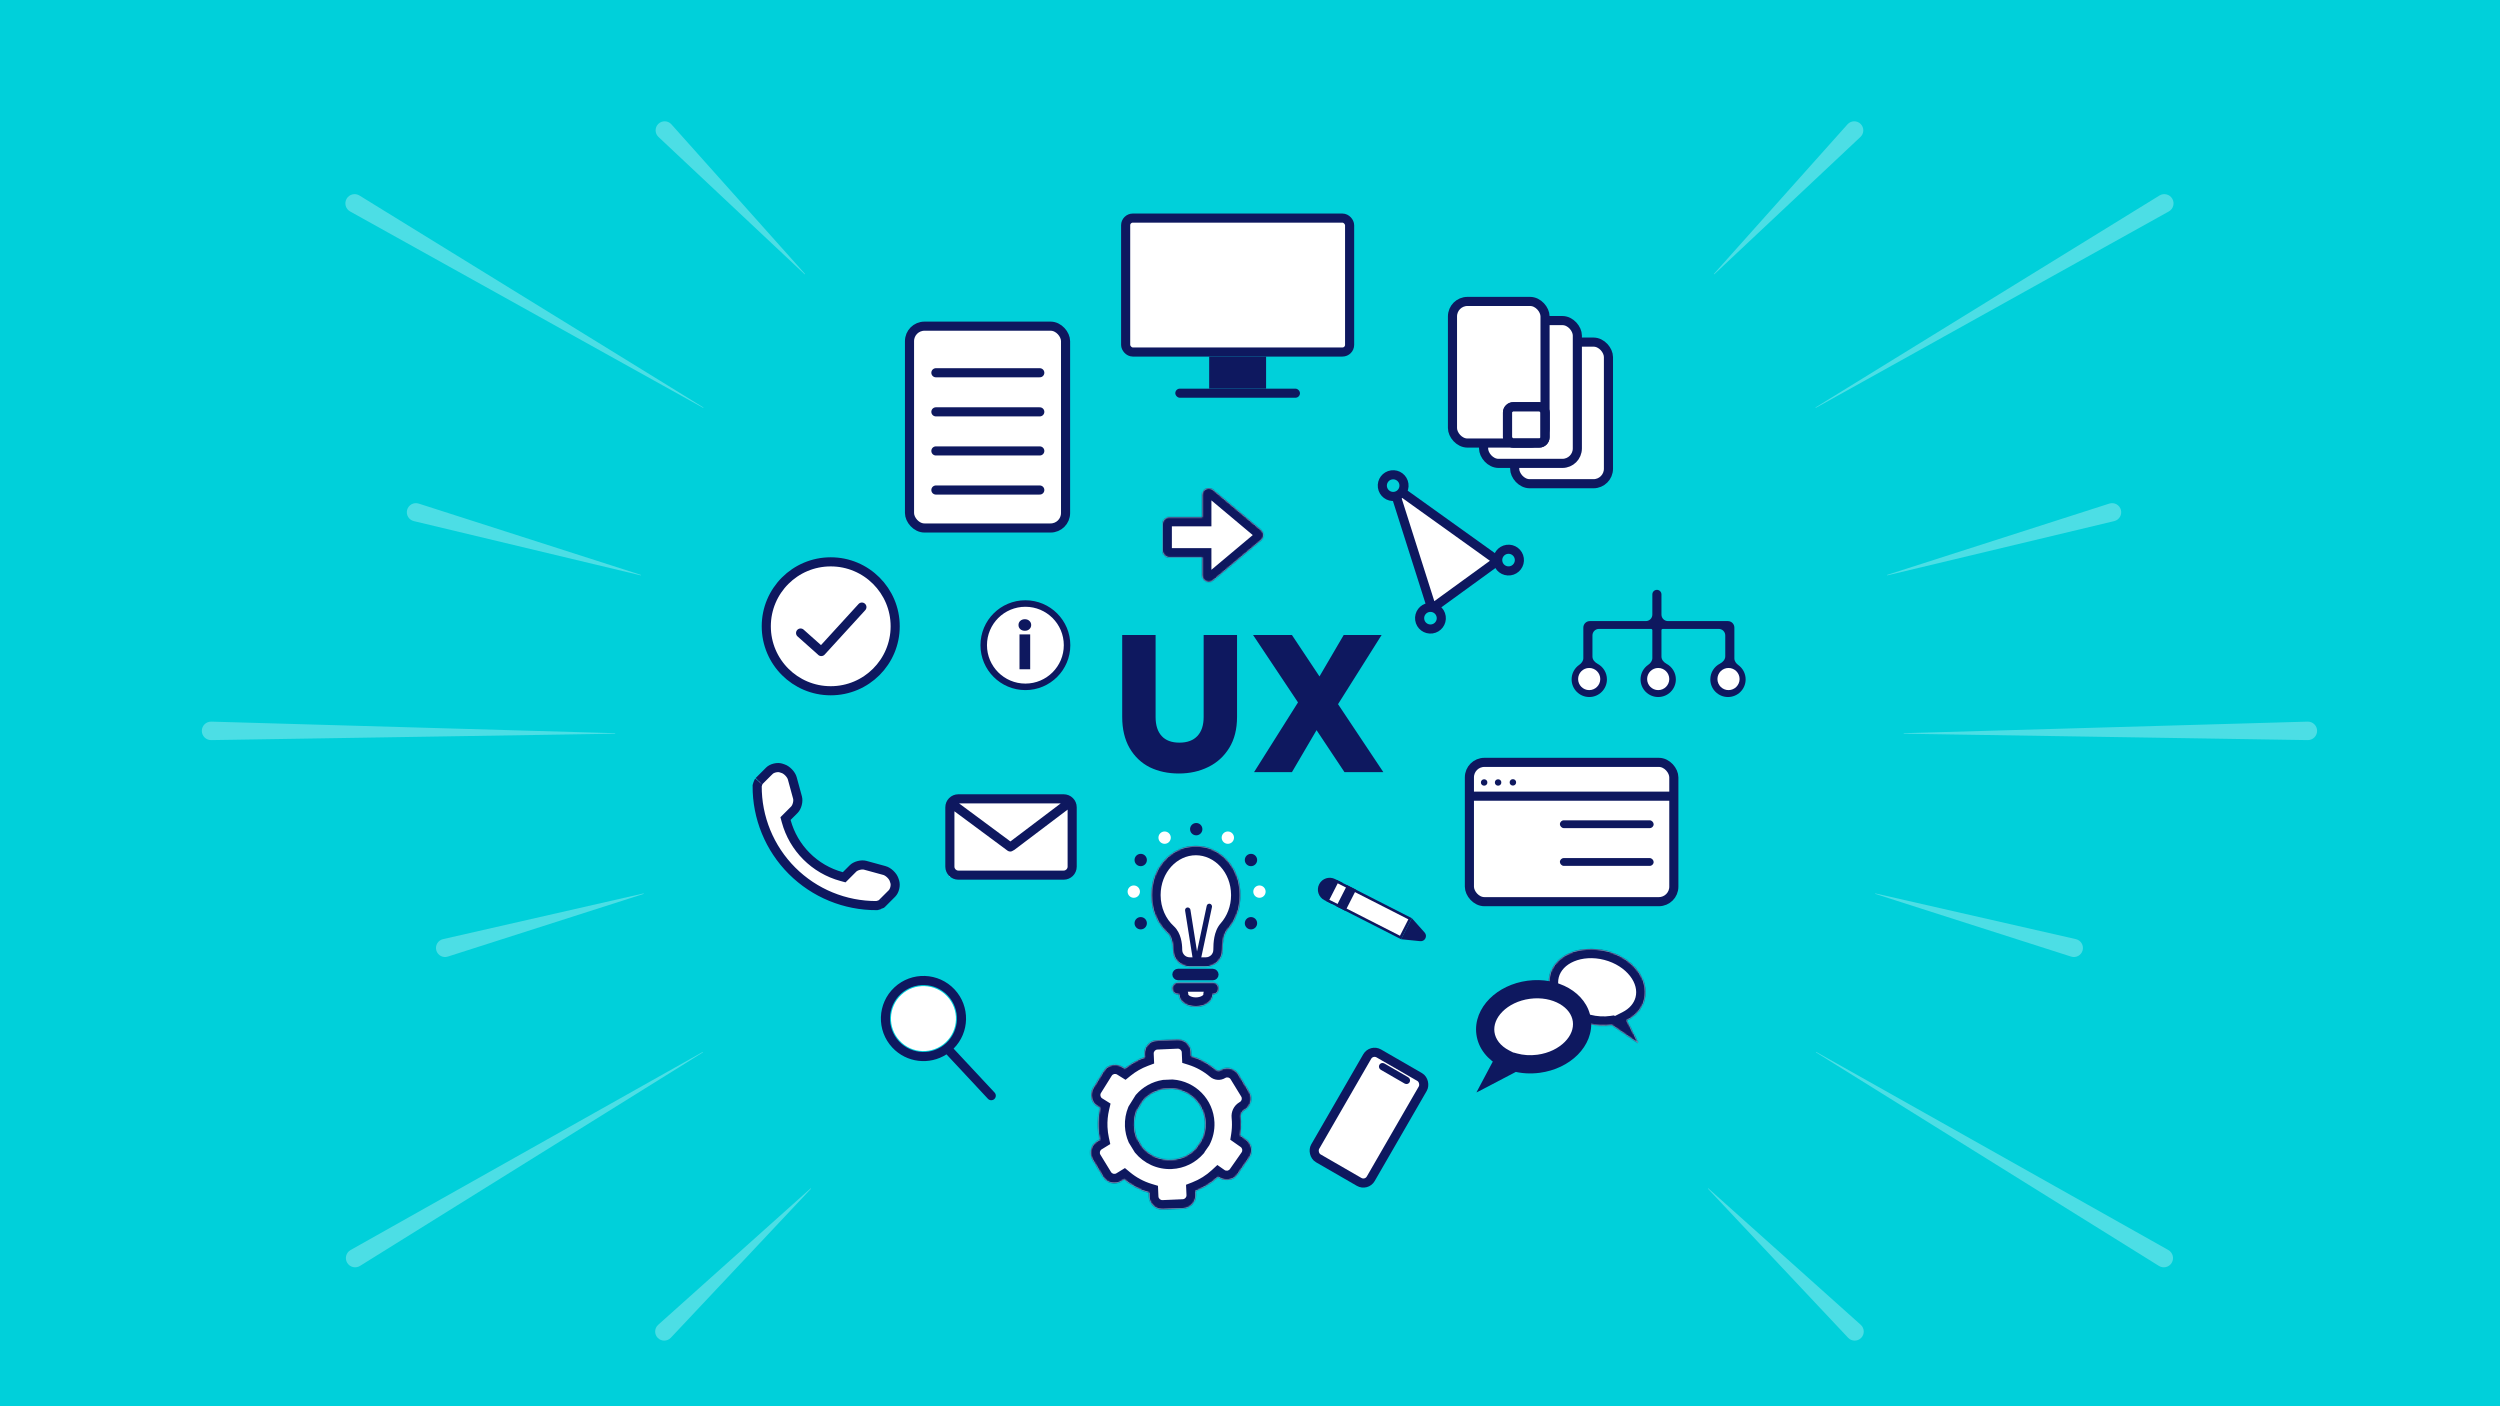 <svg width="1920" height="1080" viewBox="0 0 1920 1080" fill="none" xmlns="http://www.w3.org/2000/svg">
<rect width="1920" height="1080" fill="#00D0DA"/>
<rect x="729" y="615.111" width="94" height="58" fill="white"/>
<path d="M1449.26 441.786C1449.2 441.677 1449.25 441.539 1449.37 441.501L1619.96 386.754C1623.77 385.534 1627.82 387.742 1628.85 391.599V391.599C1629.87 395.398 1627.55 399.289 1623.73 400.204L1449.48 441.884C1449.39 441.905 1449.3 441.865 1449.26 441.786V441.786Z" fill="white" fill-opacity="0.3"/>
<path d="M1316.35 210.625C1316.25 210.558 1316.23 210.415 1316.31 210.324L1418.89 95.481C1421.55 92.505 1426.16 92.375 1428.98 95.197V95.197C1431.76 97.97 1431.69 102.487 1428.83 105.172L1316.6 210.603C1316.53 210.666 1316.43 210.675 1316.35 210.625V210.625Z" fill="white" fill-opacity="0.3"/>
<path d="M1394.38 313.191C1394.27 313.108 1394.27 312.941 1394.39 312.869L1658.46 150.156C1661.86 148.058 1666.33 149.186 1668.33 152.65V152.65C1670.31 156.083 1669.1 160.475 1665.63 162.402L1394.59 313.207C1394.52 313.245 1394.44 313.239 1394.38 313.191V313.191Z" fill="white" fill-opacity="0.3"/>
<path d="M1462.01 563.361C1461.95 563.234 1462.04 563.093 1462.18 563.09L1772.23 554.209C1776.22 554.095 1779.53 557.305 1779.53 561.305V561.305C1779.53 565.269 1776.28 568.465 1772.32 568.402L1462.18 563.481C1462.11 563.48 1462.04 563.433 1462.01 563.361V563.361Z" fill="white" fill-opacity="0.3"/>
<path d="M1394.65 808.081C1394.67 807.944 1394.82 807.871 1394.94 807.938L1665.27 960.011C1668.76 961.972 1669.93 966.425 1667.87 969.853V969.853C1665.83 973.252 1661.4 974.319 1658.04 972.223L1394.74 808.275C1394.67 808.234 1394.63 808.158 1394.65 808.081V808.081Z" fill="white" fill-opacity="0.3"/>
<path d="M1311.71 912.732C1311.77 912.629 1311.92 912.61 1312.01 912.692L1429.05 1017.46C1432.02 1020.12 1432.15 1024.73 1429.33 1027.55V1027.55C1426.55 1030.33 1422.03 1030.26 1419.35 1027.4L1311.73 912.978C1311.67 912.911 1311.66 912.81 1311.71 912.732V912.732Z" fill="white" fill-opacity="0.3"/>
<path d="M1440.09 686.326C1440.09 686.203 1440.21 686.117 1440.33 686.144L1594.29 721.26C1598.18 722.148 1600.53 726.121 1599.43 729.957V729.957C1598.35 733.728 1594.36 735.859 1590.62 734.663L1440.22 686.529C1440.14 686.501 1440.08 686.417 1440.09 686.326V686.326Z" fill="white" fill-opacity="0.3"/>
<path d="M492.271 441.786C492.332 441.677 492.277 441.539 492.158 441.501L321.563 386.754C317.761 385.534 313.712 387.742 312.678 391.599V391.599C311.66 395.398 313.977 399.289 317.802 400.204L492.051 441.884C492.138 441.905 492.228 441.865 492.271 441.786V441.786Z" fill="white" fill-opacity="0.3"/>
<path d="M618.176 210.625C618.279 210.558 618.298 210.415 618.216 210.324L515.636 95.481C512.978 92.505 508.365 92.375 505.544 95.197V95.197C502.771 97.97 502.841 102.487 505.699 105.172L617.93 210.603C617.997 210.666 618.099 210.675 618.176 210.625V210.625Z" fill="white" fill-opacity="0.3"/>
<path d="M540.152 313.191C540.261 313.108 540.253 312.941 540.136 312.869L276.07 150.156C272.664 148.058 268.199 149.186 266.199 152.65V152.65C264.217 156.083 265.431 160.475 268.895 162.402L539.938 313.207C540.006 313.245 540.09 313.239 540.152 313.191V313.191Z" fill="white" fill-opacity="0.3"/>
<path d="M472.521 563.361C472.574 563.234 472.483 563.093 472.346 563.09L162.301 554.209C158.303 554.095 155 557.305 155 561.305V561.305C155 565.269 158.247 568.465 162.211 568.402L472.343 563.481C472.421 563.48 472.491 563.433 472.521 563.361V563.361Z" fill="white" fill-opacity="0.3"/>
<path d="M539.881 808.081C539.861 807.944 539.711 807.871 539.591 807.938L269.258 960.011C265.771 961.972 264.593 966.425 266.653 969.853V969.853C268.695 973.252 273.125 974.319 276.49 972.223L539.791 808.275C539.857 808.234 539.892 808.158 539.881 808.081V808.081Z" fill="white" fill-opacity="0.3"/>
<path d="M622.822 912.732C622.755 912.629 622.612 912.61 622.52 912.692L505.481 1017.46C502.507 1020.12 502.38 1024.73 505.202 1027.55V1027.55C507.976 1030.33 512.494 1030.26 515.182 1027.4L622.799 912.978C622.862 912.911 622.871 912.81 622.822 912.732V912.732Z" fill="white" fill-opacity="0.3"/>
<path d="M494.441 686.326C494.433 686.203 494.317 686.117 494.197 686.144L340.239 721.26C336.348 722.148 334.001 726.121 335.101 729.957V729.957C336.182 733.728 340.168 735.859 343.905 734.663L494.302 686.529C494.39 686.501 494.447 686.417 494.441 686.326V686.326Z" fill="white" fill-opacity="0.3"/>
<rect x="1163.28" y="262.737" width="72.013" height="108.762" rx="11.5" fill="white" stroke="#0E185F" stroke-width="7"/>
<rect x="1139.39" y="246.2" width="72.013" height="109.681" rx="11.5" fill="white" stroke="#0E185F" stroke-width="7"/>
<rect x="1115.5" y="231.5" width="71.094" height="108.762" rx="11.5" fill="white" stroke="#0E185F" stroke-width="7"/>
<rect x="1157.76" y="312.35" width="28.831" height="27.913" rx="4.5" fill="white"/>
<rect x="1157.76" y="312.35" width="28.831" height="27.913" rx="4.5" stroke="#0E185F" stroke-width="7"/>
<rect x="1157.76" y="312.35" width="28.831" height="27.913" rx="4.5" stroke="#0E185F" stroke-width="7"/>
<rect x="864.5" y="167.5" width="172" height="102.854" rx="5.5" fill="white" stroke="#0E185F" stroke-width="7"/>
<rect x="928.645" y="273.854" width="43.709" height="24.622" fill="#0E185F"/>
<rect x="902.627" y="298.477" width="95.744" height="7" rx="3.5" fill="#0E185F"/>
<path d="M687.17 677.175L687.171 677.177C687.578 678.402 687.629 680.123 687.203 681.926C686.778 683.73 685.965 685.243 685.056 686.151L685.056 686.151L677.035 694.174C677.037 694.172 677.037 694.172 677.037 694.171C677.035 694.169 676.891 694.285 676.497 694.473C676.084 694.67 675.576 694.863 675.04 695.037C674.512 695.208 674.013 695.343 673.642 695.434C673.537 695.46 673.446 695.482 673.37 695.499C648.978 695.619 625.519 686.002 608.255 668.735C590.964 651.441 581.337 627.916 581.502 603.474C581.517 603.415 581.534 603.348 581.554 603.276C581.648 602.923 581.785 602.445 581.958 601.937C582.133 601.421 582.327 600.929 582.525 600.527C582.689 600.195 582.799 600.041 582.828 600C582.837 599.987 582.839 599.986 582.831 599.994L582.836 599.989L590.872 591.944C590.872 591.944 590.872 591.943 590.873 591.943C590.873 591.943 590.873 591.943 590.873 591.943C591.781 591.035 593.293 590.222 595.096 589.797C596.896 589.372 598.614 589.422 599.838 589.828C599.84 589.828 599.841 589.829 599.843 589.829L601.527 590.396L601.536 590.399C602.825 590.829 604.379 591.86 605.764 593.324C607.15 594.787 608.093 596.393 608.45 597.703C608.45 597.703 608.45 597.703 608.45 597.703L612.498 612.557C612.498 612.557 612.498 612.557 612.498 612.558C612.498 612.558 612.498 612.558 612.498 612.559C612.847 613.844 612.828 615.646 612.341 617.517C611.854 619.392 610.998 620.951 610.077 621.873L604.704 627.247L603.272 628.679L603.8 630.634C609.394 651.363 625.645 667.617 646.373 673.219L648.329 673.748L649.762 672.315L655.134 666.941C655.134 666.941 655.134 666.941 655.135 666.941C656.055 666.02 657.615 665.164 659.492 664.677C661.366 664.19 663.17 664.171 664.455 664.52L679.297 668.576L679.303 668.577C680.607 668.931 682.21 669.87 683.674 671.255C685.135 672.636 686.172 674.19 686.61 675.487C686.61 675.489 686.611 675.492 686.612 675.494L687.17 677.175Z" fill="white" stroke="#0E185F" stroke-width="7"/>
<rect x="1053.28" y="805.781" width="49.281" height="92.993" rx="6.5" transform="rotate(30 1053.28 805.781)" fill="white" stroke="#0E185F" stroke-width="7"/>
<rect x="1061.27" y="817.25" width="24.029" height="2.782" rx="1.391" transform="rotate(30 1061.27 817.25)" fill="#0E185F" stroke="#0E185F" stroke-width="2.782"/>
<path fill-rule="evenodd" clip-rule="evenodd" d="M814.651 617H736.559L775.983 646.228L814.651 617ZM733 623.076V665.6C733 667.257 734.343 668.6 736 668.6H816.924C818.58 668.6 819.924 667.257 819.924 665.6V621.789L779.015 652.712C778.723 652.932 778.409 653.099 778.083 653.216C776.871 654.205 775.1 654.288 773.787 653.314L733 623.076ZM726 620C726 614.477 730.477 610 736 610H816.924C822.446 610 826.924 614.477 826.924 620V665.6C826.924 671.123 822.446 675.6 816.924 675.6H736C730.477 675.6 726 671.123 726 665.6V620Z" fill="#0E185F"/>
<circle cx="638" cy="481" r="49.5" fill="white" stroke="#0E185F" stroke-width="7"/>
<path fill-rule="evenodd" clip-rule="evenodd" d="M628.071 502.631C628.168 502.746 628.274 502.856 628.388 502.96C629.815 504.264 632.029 504.164 633.333 502.738L664.523 468.607C665.827 467.18 665.728 464.966 664.301 463.662C662.874 462.358 660.66 462.458 659.356 463.885L630.521 495.438L617.182 483.555C615.738 482.27 613.526 482.397 612.24 483.841C610.954 485.284 611.082 487.496 612.525 488.782L628.071 502.631Z" fill="#0E185F"/>
<circle cx="709.221" cy="782.278" r="24.946" transform="rotate(-43 709.221 782.278)" fill="white"/>
<path fill-rule="evenodd" clip-rule="evenodd" d="M728.023 764.693C737.705 775.075 737.137 791.341 726.754 801.023C716.371 810.705 700.106 810.137 690.424 799.754C680.742 789.372 681.31 773.106 691.693 763.424C702.075 753.742 718.341 754.31 728.023 764.693ZM732.364 805.335C744.763 792.936 745.195 772.844 733.142 759.919C720.824 746.709 700.129 745.986 686.919 758.305C673.709 770.623 672.986 791.318 685.305 804.528C696.264 816.281 713.854 818.149 726.904 809.744L758.725 843.867C760.043 845.281 762.258 845.358 763.672 844.04C765.086 842.722 765.163 840.507 763.845 839.093L732.364 805.335Z" fill="#0E185F"/>
<mask id="path-31-inside-1_1144_571" fill="white">
<path fill-rule="evenodd" clip-rule="evenodd" d="M1262.87 767.666C1261.06 774.65 1256.04 780.161 1249.23 783.605L1258.27 801.216L1237.85 787.147C1232.07 788.008 1225.76 787.712 1219.39 786.056C1199.37 780.851 1186.37 764.178 1190.37 748.816C1194.36 733.453 1213.83 725.22 1233.85 730.425C1253.87 735.63 1266.87 752.303 1262.87 767.666Z"/>
</mask>
<path fill-rule="evenodd" clip-rule="evenodd" d="M1262.87 767.666C1261.06 774.65 1256.04 780.161 1249.23 783.605L1258.27 801.216L1237.85 787.147C1232.07 788.008 1225.76 787.712 1219.39 786.056C1199.37 780.851 1186.37 764.178 1190.37 748.816C1194.36 733.453 1213.83 725.22 1233.85 730.425C1253.87 735.63 1266.87 752.303 1262.87 767.666Z" fill="white"/>
<path d="M1249.23 783.605L1246.07 777.358L1239.79 780.536L1243 786.8L1249.23 783.605ZM1258.27 801.216L1254.3 806.98L1264.5 798.021L1258.27 801.216ZM1237.85 787.147L1241.82 781.383L1239.55 779.816L1236.82 780.223L1237.85 787.147ZM1252.39 789.852C1260.64 785.68 1267.24 778.711 1269.65 769.427L1256.1 765.904C1254.88 770.589 1251.45 774.641 1246.07 777.358L1252.39 789.852ZM1264.5 798.021L1255.46 780.41L1243 786.8L1252.04 804.411L1264.5 798.021ZM1233.88 792.91L1254.3 806.98L1262.24 795.452L1241.82 781.383L1233.88 792.91ZM1217.63 792.831C1224.88 794.718 1232.15 795.074 1238.88 794.07L1236.82 780.223C1232 780.942 1226.63 780.707 1221.15 779.281L1217.63 792.831ZM1183.59 747.054C1180.93 757.28 1184.07 767.484 1190.35 775.548C1196.63 783.604 1206.26 789.875 1217.63 792.831L1221.15 779.281C1212.5 777.032 1205.62 772.363 1201.39 766.942C1197.17 761.527 1195.81 755.713 1197.14 750.577L1183.59 747.054ZM1235.61 723.65C1224.24 720.694 1212.78 721.482 1203.37 725.46C1193.96 729.443 1186.25 736.829 1183.59 747.054L1197.14 750.577C1198.48 745.44 1202.5 741.029 1208.82 738.355C1215.16 735.677 1223.44 734.951 1232.09 737.2L1235.61 723.65ZM1269.65 769.427C1272.31 759.201 1269.17 748.998 1262.89 740.934C1256.61 732.877 1246.98 726.607 1235.61 723.65L1232.09 737.2C1240.74 739.449 1247.62 744.118 1251.85 749.539C1256.07 754.954 1257.43 760.768 1256.1 765.904L1269.65 769.427Z" fill="#0E185F" mask="url(#path-31-inside-1_1144_571)"/>
<mask id="path-33-outside-2_1144_571" maskUnits="userSpaceOnUse" x="1123.19" y="747.275" width="104.777" height="91.9" fill="black">
<rect fill="white" x="1123.19" y="747.275" width="104.777" height="91.9"/>
<path fill-rule="evenodd" clip-rule="evenodd" d="M1155.67 812.874C1147.57 808.671 1141.92 801.818 1140.8 793.51C1138.7 777.817 1153.58 762.876 1174.03 760.137C1194.49 757.399 1212.77 767.9 1214.87 783.592C1216.97 799.285 1202.1 814.226 1181.64 816.965C1175.14 817.836 1168.85 817.367 1163.23 815.817L1150.6 822.427L1155.67 812.874Z"/>
</mask>
<path fill-rule="evenodd" clip-rule="evenodd" d="M1155.67 812.874C1147.57 808.671 1141.92 801.818 1140.8 793.51C1138.7 777.817 1153.58 762.876 1174.03 760.137C1194.49 757.399 1212.77 767.9 1214.87 783.592C1216.97 799.285 1202.1 814.226 1181.64 816.965C1175.14 817.836 1168.85 817.367 1163.23 815.817L1150.6 822.427L1155.67 812.874Z" fill="white"/>
<path d="M1155.67 812.874L1161.85 816.156L1165.17 809.914L1158.89 806.66L1155.67 812.874ZM1163.23 815.817L1165.09 809.069L1162.43 808.335L1159.98 809.615L1163.23 815.817ZM1150.6 822.427L1144.42 819.146L1133.82 839.109L1153.85 828.629L1150.6 822.427ZM1133.87 794.439C1135.35 805.516 1142.82 814.094 1152.45 819.088L1158.89 806.66C1152.31 803.247 1148.48 798.119 1147.74 792.581L1133.87 794.439ZM1173.1 753.199C1161.48 754.755 1151.19 759.803 1144 767.026C1136.8 774.256 1132.47 783.986 1133.87 794.439L1147.74 792.581C1147.04 787.34 1149.09 781.754 1153.92 776.905C1158.76 772.049 1166.13 768.258 1174.96 767.075L1173.1 753.199ZM1221.81 782.663C1220.41 772.211 1213.67 763.964 1204.82 758.883C1195.98 753.806 1184.72 751.643 1173.1 753.199L1174.96 767.075C1183.8 765.892 1191.91 767.611 1197.85 771.023C1203.78 774.431 1207.23 779.281 1207.93 784.521L1221.81 782.663ZM1182.57 823.903C1194.19 822.347 1204.48 817.298 1211.68 810.075C1218.87 802.846 1223.21 793.116 1221.81 782.663L1207.93 784.521C1208.64 789.762 1206.58 795.348 1201.75 800.197C1196.92 805.053 1189.55 808.844 1180.71 810.027L1182.57 823.903ZM1161.37 822.565C1167.92 824.372 1175.16 824.896 1182.57 823.903L1180.71 810.027C1175.11 810.777 1169.78 810.362 1165.09 809.069L1161.37 822.565ZM1153.85 828.629L1166.48 822.019L1159.98 809.615L1147.35 816.225L1153.85 828.629ZM1149.49 809.593L1144.42 819.146L1156.78 825.709L1161.85 816.156L1149.49 809.593Z" fill="#0E185F" mask="url(#path-33-outside-2_1144_571)"/>
<rect x="698.5" y="250.5" width="119.852" height="155" rx="11.5" fill="white" stroke="#0E185F" stroke-width="7"/>
<line x1="718.762" y1="286.278" x2="798.556" y2="286.278" stroke="#0E185F" stroke-width="7" stroke-linecap="round"/>
<line x1="718.762" y1="316.298" x2="798.556" y2="316.298" stroke="#0E185F" stroke-width="7" stroke-linecap="round"/>
<line x1="718.762" y1="376.337" x2="798.556" y2="376.337" stroke="#0E185F" stroke-width="7" stroke-linecap="round"/>
<line x1="718.762" y1="346.317" x2="798.556" y2="346.317" stroke="#0E185F" stroke-width="7" stroke-linecap="round"/>
<mask id="path-40-inside-3_1144_571" fill="white">
<path fill-rule="evenodd" clip-rule="evenodd" d="M879.054 809.484C878.813 803.966 883.09 799.298 888.608 799.057L904.168 798.378C909.686 798.137 914.354 802.414 914.595 807.932L914.731 811.062C921.797 813.28 928.266 816.898 933.8 821.602C934.797 822.45 936.227 822.596 937.343 821.912C942.051 819.024 948.205 820.502 951.089 825.212L959.234 838.513C962.118 843.223 960.64 849.381 955.932 852.269L955.269 852.675C953.536 853.738 952.641 855.742 952.848 857.764C952.959 858.843 953.039 859.932 953.087 861.03C953.251 864.799 953.032 868.495 952.463 872.082L956.814 875.131C961.337 878.3 962.437 884.538 959.271 889.063L950.332 901.839C947.166 906.365 940.933 907.464 936.41 904.294L935.551 903.692C930.525 908.35 924.618 912.084 918.089 914.608L918.218 917.569C918.459 923.087 914.181 927.755 908.664 927.996L893.103 928.675C887.586 928.916 882.918 924.639 882.677 919.121L882.539 915.973C875.441 913.838 868.928 910.295 863.34 905.657L861.034 907.071C856.326 909.958 850.171 908.481 847.287 903.771L839.143 890.47C836.259 885.76 837.737 879.601 842.445 876.714L844.79 875.276C844.117 872.214 843.698 869.052 843.556 865.812C843.331 860.656 843.825 855.635 844.948 850.847L842.783 849.493C838.101 846.565 836.676 840.393 839.601 835.708L847.859 822.481C850.784 817.796 856.951 816.372 861.634 819.301L863.9 820.718C868.437 817.049 873.579 814.085 879.164 812.003L879.054 809.484ZM900.282 836.06L893.987 836.335C887.565 837.356 881.924 840.592 877.827 845.21L872.961 853.002C871.495 856.571 870.761 860.509 870.94 864.618C871.09 868.045 871.862 871.297 873.142 874.27L877.211 880.916C882.499 887.298 890.605 891.216 899.52 890.826C907.325 890.486 914.225 886.91 918.984 881.449C919.181 881.071 919.406 880.701 919.657 880.343L922.664 876.044C924.803 871.922 925.923 867.2 925.706 862.227C925.092 848.157 913.991 837.027 900.282 836.06Z"/>
</mask>
<path fill-rule="evenodd" clip-rule="evenodd" d="M879.054 809.484C878.813 803.966 883.09 799.298 888.608 799.057L904.168 798.378C909.686 798.137 914.354 802.414 914.595 807.932L914.731 811.062C921.797 813.28 928.266 816.898 933.8 821.602C934.797 822.45 936.227 822.596 937.343 821.912C942.051 819.024 948.205 820.502 951.089 825.212L959.234 838.513C962.118 843.223 960.64 849.381 955.932 852.269L955.269 852.675C953.536 853.738 952.641 855.742 952.848 857.764C952.959 858.843 953.039 859.932 953.087 861.03C953.251 864.799 953.032 868.495 952.463 872.082L956.814 875.131C961.337 878.3 962.437 884.538 959.271 889.063L950.332 901.839C947.166 906.365 940.933 907.464 936.41 904.294L935.551 903.692C930.525 908.35 924.618 912.084 918.089 914.608L918.218 917.569C918.459 923.087 914.181 927.755 908.664 927.996L893.103 928.675C887.586 928.916 882.918 924.639 882.677 919.121L882.539 915.973C875.441 913.838 868.928 910.295 863.34 905.657L861.034 907.071C856.326 909.958 850.171 908.481 847.287 903.771L839.143 890.47C836.259 885.76 837.737 879.601 842.445 876.714L844.79 875.276C844.117 872.214 843.698 869.052 843.556 865.812C843.331 860.656 843.825 855.635 844.948 850.847L842.783 849.493C838.101 846.565 836.676 840.393 839.601 835.708L847.859 822.481C850.784 817.796 856.951 816.372 861.634 819.301L863.9 820.718C868.437 817.049 873.579 814.085 879.164 812.003L879.054 809.484ZM900.282 836.06L893.987 836.335C887.565 837.356 881.924 840.592 877.827 845.21L872.961 853.002C871.495 856.571 870.761 860.509 870.94 864.618C871.09 868.045 871.862 871.297 873.142 874.27L877.211 880.916C882.499 887.298 890.605 891.216 899.52 890.826C907.325 890.486 914.225 886.91 918.984 881.449C919.181 881.071 919.406 880.701 919.657 880.343L922.664 876.044C924.803 871.922 925.923 867.2 925.706 862.227C925.092 848.157 913.991 837.027 900.282 836.06Z" fill="white"/>
<path d="M879.054 809.484L886.047 809.179L879.054 809.484ZM914.595 807.932L907.601 808.237L914.595 807.932ZM914.731 811.062L907.738 811.367L907.952 816.27L912.634 817.74L914.731 811.062ZM933.8 821.602L929.266 826.935L929.266 826.935L933.8 821.602ZM937.343 821.912L933.683 815.944L933.683 815.944L937.343 821.912ZM951.089 825.212L945.12 828.868L951.089 825.212ZM959.234 838.513L965.204 834.857L965.204 834.857L959.234 838.513ZM955.932 852.269L952.272 846.301L952.272 846.301L955.932 852.269ZM955.269 852.675L958.929 858.642L958.929 858.642L955.269 852.675ZM952.848 857.764L959.812 857.049L959.812 857.049L952.848 857.764ZM952.463 872.082L945.55 870.985L944.865 875.304L948.446 877.814L952.463 872.082ZM956.814 875.131L960.832 869.398L960.832 869.398L956.814 875.131ZM959.271 889.063L965.007 893.076L965.007 893.076L959.271 889.063ZM950.332 901.839L944.597 897.827L944.597 897.827L950.332 901.839ZM936.41 904.294L932.393 910.027L936.41 904.294ZM935.551 903.692L939.568 897.96L934.939 894.715L930.793 898.558L935.551 903.692ZM918.089 914.608L915.564 908.079L910.876 909.891L911.095 914.913L918.089 914.608ZM882.539 915.973L889.533 915.668L889.316 910.702L884.556 909.27L882.539 915.973ZM863.34 905.657L867.811 900.271L863.954 897.069L859.68 899.69L863.34 905.657ZM861.034 907.071L864.694 913.038L864.694 913.038L861.034 907.071ZM847.287 903.771L841.318 907.426L841.318 907.426L847.287 903.771ZM839.143 890.47L845.112 886.814L845.112 886.814L839.143 890.47ZM842.445 876.714L838.786 870.747L838.786 870.747L842.445 876.714ZM844.79 875.276L848.45 881.243L852.697 878.638L851.627 873.772L844.79 875.276ZM844.948 850.847L851.763 852.446L852.907 847.568L848.659 844.912L844.948 850.847ZM842.783 849.493L839.072 855.428L839.072 855.428L842.783 849.493ZM839.601 835.708L833.663 832.001L833.663 832.001L839.601 835.708ZM847.859 822.481L853.797 826.188L853.797 826.188L847.859 822.481ZM861.634 819.301L857.922 825.236L857.922 825.236L861.634 819.301ZM863.9 820.718L860.188 826.653L864.42 829.299L868.301 826.161L863.9 820.718ZM879.164 812.003L881.609 818.562L886.379 816.783L886.157 811.697L879.164 812.003ZM893.987 836.335L893.682 829.341L893.283 829.359L892.888 829.422L893.987 836.335ZM900.282 836.06L900.774 829.077L900.376 829.049L899.977 829.067L900.282 836.06ZM877.827 845.21L872.591 840.564L872.2 841.004L871.889 841.502L877.827 845.21ZM872.961 853.002L867.023 849.295L866.711 849.796L866.486 850.342L872.961 853.002ZM873.142 874.27L866.712 877.038L866.91 877.498L867.172 877.926L873.142 874.27ZM877.211 880.916L871.241 884.571L871.502 884.997L871.821 885.382L877.211 880.916ZM918.984 881.449L924.261 886.047L924.803 885.426L925.185 884.695L918.984 881.449ZM919.657 880.343L913.921 876.33L913.921 876.33L919.657 880.343ZM922.664 876.044L928.4 880.057L928.665 879.678L928.878 879.268L922.664 876.044ZM888.303 792.064C878.923 792.473 871.651 800.409 872.06 809.789L886.047 809.179C885.975 807.523 887.258 806.123 888.913 806.051L888.303 792.064ZM903.863 791.384L888.303 792.064L888.913 806.051L904.473 805.371L903.863 791.384ZM921.588 807.627C921.179 798.247 913.243 790.975 903.863 791.384L904.473 805.371C906.129 805.299 907.529 806.582 907.601 808.237L921.588 807.627ZM921.725 810.756L921.588 807.627L907.601 808.237L907.738 811.367L921.725 810.756ZM938.333 816.269C932.099 810.968 924.804 806.888 916.829 804.383L912.634 817.74C918.789 819.673 924.433 822.827 929.266 826.935L938.333 816.269ZM933.683 815.944C935.287 814.961 937.151 815.263 938.333 816.269L929.266 826.935C932.443 829.636 937.166 830.231 941.002 827.879L933.683 815.944ZM957.059 821.556C952.155 813.548 941.688 811.035 933.683 815.944L941.002 827.879C942.413 827.014 944.255 827.456 945.12 828.868L957.059 821.556ZM965.204 834.857L957.059 821.556L945.12 828.868L953.264 842.168L965.204 834.857ZM959.591 858.236C967.593 853.329 970.106 842.863 965.204 834.857L953.264 842.168C954.131 843.583 953.686 845.434 952.272 846.301L959.591 858.236ZM958.929 858.642L959.591 858.236L952.272 846.301L951.61 846.708L958.929 858.642ZM959.812 857.049C959.854 857.461 959.692 858.174 958.929 858.642L951.61 846.708C947.381 849.301 945.427 854.023 945.885 858.48L959.812 857.049ZM960.08 860.724C960.026 859.49 959.936 858.264 959.812 857.049L945.885 858.48C945.982 859.422 946.052 860.374 946.093 861.335L960.08 860.724ZM959.377 873.178C960.019 869.131 960.265 864.965 960.08 860.724L946.093 861.335C946.237 864.633 946.045 867.86 945.55 870.985L959.377 873.178ZM960.832 869.398L956.48 866.349L948.446 877.814L952.797 880.863L960.832 869.398ZM965.007 893.076C970.388 885.385 968.519 874.785 960.832 869.398L952.797 880.863C954.156 881.815 954.486 883.691 953.535 885.05L965.007 893.076ZM956.068 905.852L965.007 893.076L953.535 885.05L944.597 897.827L956.068 905.852ZM932.393 910.027C940.084 915.416 950.684 913.547 956.068 905.852L944.597 897.827C943.648 899.182 941.783 899.511 940.428 898.562L932.393 910.027ZM931.534 909.425L932.393 910.027L940.428 898.562L939.568 897.96L931.534 909.425ZM920.613 921.137C927.983 918.287 934.646 914.075 940.31 908.826L930.793 898.558C926.405 902.625 921.252 905.88 915.564 908.079L920.613 921.137ZM911.095 914.913L911.225 917.875L925.211 917.264L925.082 914.302L911.095 914.913ZM911.225 917.875C911.297 919.53 910.014 920.93 908.358 921.003L908.969 934.989C918.349 934.58 925.621 926.644 925.211 917.264L911.225 917.875ZM908.358 921.003L892.798 921.682L893.409 935.669L908.969 934.989L908.358 921.003ZM892.798 921.682C891.143 921.754 889.742 920.471 889.67 918.816L875.683 919.426C876.093 928.806 884.029 936.078 893.409 935.669L892.798 921.682ZM889.67 918.816L889.533 915.668L875.546 916.278L875.683 919.426L889.67 918.816ZM858.869 911.043C865.165 916.269 872.509 920.266 880.523 922.676L884.556 909.27C878.372 907.409 872.69 904.321 867.811 900.271L858.869 911.043ZM864.694 913.038L866.999 911.624L859.68 899.69L857.375 901.104L864.694 913.038ZM841.318 907.426C846.222 915.435 856.688 917.947 864.694 913.038L857.375 901.104C855.964 901.969 854.121 901.526 853.257 900.115L841.318 907.426ZM833.173 894.125L841.318 907.426L853.257 900.115L845.112 886.814L833.173 894.125ZM838.786 870.747C830.784 875.654 828.271 886.12 833.173 894.125L845.112 886.814C844.246 885.4 844.691 883.548 846.105 882.681L838.786 870.747ZM841.131 869.308L838.786 870.747L846.105 882.681L848.45 881.243L841.131 869.308ZM836.563 866.117C836.722 869.762 837.194 873.325 837.954 876.779L851.627 873.772C851.04 871.102 850.673 868.341 850.549 865.507L836.563 866.117ZM838.133 849.248C836.865 854.654 836.309 860.315 836.563 866.117L850.549 865.507C850.353 860.997 850.784 856.617 851.763 852.446L838.133 849.248ZM839.072 855.428L841.236 856.782L848.659 844.912L846.495 843.558L839.072 855.428ZM833.663 832.001C828.692 839.963 831.113 850.451 839.072 855.428L846.495 843.558C845.088 842.678 844.66 840.823 845.538 839.416L833.663 832.001ZM841.922 818.774L833.663 832.001L845.538 839.416L853.797 826.188L841.922 818.774ZM865.346 813.366C857.384 808.387 846.895 810.808 841.922 818.774L853.797 826.188C854.674 824.784 856.519 824.358 857.922 825.236L865.346 813.366ZM867.611 814.783L865.346 813.366L857.922 825.236L860.188 826.653L867.611 814.783ZM876.718 805.444C870.413 807.795 864.613 811.139 859.498 815.275L868.301 826.161C872.262 822.958 876.745 820.375 881.609 818.562L876.718 805.444ZM872.06 809.789L872.17 812.308L886.157 811.697L886.047 809.179L872.06 809.789ZM894.292 843.328L900.587 843.053L899.977 829.067L893.682 829.341L894.292 843.328ZM883.062 849.856C886.123 846.407 890.32 844.006 895.086 843.248L892.888 829.422C884.811 830.706 877.725 834.778 872.591 840.564L883.062 849.856ZM878.899 856.71L883.764 848.917L871.889 841.502L867.023 849.295L878.899 856.71ZM877.934 864.313C877.8 861.238 878.347 858.312 879.436 855.663L866.486 850.342C864.642 854.831 863.723 859.779 863.947 864.923L877.934 864.313ZM879.571 871.503C878.622 869.297 878.046 866.878 877.934 864.313L863.947 864.923C864.134 869.211 865.102 873.296 866.712 877.038L879.571 871.503ZM883.18 877.26L879.111 870.615L867.172 877.926L871.241 884.571L883.18 877.26ZM899.214 883.833C892.583 884.123 886.552 881.218 882.601 876.45L871.821 885.382C878.446 893.378 888.627 898.309 899.825 897.82L899.214 883.833ZM913.706 876.85C910.154 880.927 905.025 883.579 899.214 883.833L899.825 897.82C909.625 897.392 918.295 892.893 924.261 886.047L913.706 876.85ZM913.921 876.33C913.498 876.935 913.118 877.56 912.782 878.203L925.185 884.695C925.245 884.582 925.313 884.468 925.392 884.355L913.921 876.33ZM916.929 872.031L913.921 876.33L925.392 884.355L928.4 880.057L916.929 872.031ZM918.712 862.532C918.875 866.249 918.04 869.757 916.451 872.82L928.878 879.268C931.566 874.087 932.971 868.151 932.699 861.921L918.712 862.532ZM899.79 843.043C909.986 843.762 918.255 852.053 918.712 862.532L932.699 861.921C931.928 844.261 917.996 830.292 900.774 829.077L899.79 843.043Z" fill="#0E185F" mask="url(#path-40-inside-3_1144_571)"/>
<circle cx="787.5" cy="495.5" r="32" fill="white" stroke="#0E185F" stroke-width="5"/>
<path d="M787.104 484.432C785.664 484.432 784.48 484.016 783.552 483.184C782.656 482.32 782.208 481.264 782.208 480.016C782.208 478.736 782.656 477.68 783.552 476.848C784.48 475.984 785.664 475.552 787.104 475.552C788.512 475.552 789.664 475.984 790.56 476.848C791.488 477.68 791.952 478.736 791.952 480.016C791.952 481.264 791.488 482.32 790.56 483.184C789.664 484.016 788.512 484.432 787.104 484.432ZM791.184 487.216V514H782.976V487.216H791.184Z" fill="#0E185F"/>
<mask id="path-44-inside-4_1144_571" fill="white">
<path fill-rule="evenodd" clip-rule="evenodd" d="M968.443 414.777C970.824 412.779 970.824 409.115 968.443 407.117L931.579 376.18C928.326 373.449 923.365 375.762 923.365 380.01V397.247H898C895.239 397.247 893 399.486 893 402.247V422.953C893 425.715 895.239 427.953 898 427.953H923.365V441.884C923.365 446.132 928.326 448.445 931.579 445.714L968.443 414.777Z"/>
</mask>
<path fill-rule="evenodd" clip-rule="evenodd" d="M968.443 414.777C970.824 412.779 970.824 409.115 968.443 407.117L931.579 376.18C928.326 373.449 923.365 375.762 923.365 380.01V397.247H898C895.239 397.247 893 399.486 893 402.247V422.953C893 425.715 895.239 427.953 898 427.953H923.365V441.884C923.365 446.132 928.326 448.445 931.579 445.714L968.443 414.777Z" fill="white"/>
<path d="M968.443 407.117L972.943 401.755V401.755L968.443 407.117ZM968.443 414.777L972.943 420.139L972.943 420.139L968.443 414.777ZM931.579 376.18L936.079 370.818V370.818L931.579 376.18ZM923.365 397.247V404.247H930.365V397.247H923.365ZM923.365 427.953H930.365V420.953H923.365V427.953ZM931.579 445.714L927.079 440.352L931.579 445.714ZM963.943 412.479C962.99 411.68 962.99 410.214 963.943 409.415L972.943 420.139C978.657 415.343 978.657 406.551 972.943 401.755L963.943 412.479ZM927.079 381.542L963.943 412.479L972.943 401.755L936.079 370.818L927.079 381.542ZM930.365 380.01C930.365 381.709 928.381 382.634 927.079 381.542L936.079 370.818C928.271 364.265 916.365 369.816 916.365 380.01H930.365ZM930.365 397.247V380.01H916.365V397.247H930.365ZM898 404.247H923.365V390.247H898V404.247ZM900 402.247C900 403.352 899.105 404.247 898 404.247V390.247C891.373 390.247 886 395.62 886 402.247H900ZM900 422.953V402.247H886V422.953H900ZM898 420.953C899.105 420.953 900 421.849 900 422.953H886C886 429.581 891.373 434.953 898 434.953V420.953ZM923.365 420.953H898V434.953H923.365V420.953ZM930.365 441.884V427.953H916.365V441.884H930.365ZM927.079 440.352C928.381 439.26 930.365 440.185 930.365 441.884H916.365C916.365 452.078 928.271 457.629 936.079 451.076L927.079 440.352ZM963.943 409.415L927.079 440.352L936.079 451.076L972.943 420.139L963.943 409.415Z" fill="#0E185F" mask="url(#path-44-inside-4_1144_571)"/>
<path d="M1073.35 375.571L1148.54 429.446C1149.37 430.042 1149.37 431.277 1148.55 431.879L1101.37 466.157C1100.54 466.758 1099.37 466.372 1099.06 465.397L1071.05 377.244C1070.61 375.869 1072.18 374.73 1073.35 375.571Z" fill="white" stroke="#0E185F" stroke-width="7"/>
<circle cx="1069.95" cy="372.952" r="8.333" transform="rotate(-8 1069.95 372.952)" fill="#00D0DA" stroke="#0E185F" stroke-width="7"/>
<circle cx="1158.56" cy="430.147" r="8.333" transform="rotate(-8 1158.56 430.147)" fill="#00D0DA" stroke="#0E185F" stroke-width="7"/>
<circle cx="1098.59" cy="474.765" r="8.333" transform="rotate(-8 1098.59 474.765)" fill="#00D0DA" stroke="#0E185F" stroke-width="7"/>
<rect x="1128.5" y="585.5" width="157" height="106.98" rx="11.5" fill="white" stroke="#0E185F" stroke-width="7"/>
<line x1="1130.77" y1="611.465" x2="1285.7" y2="611.465" stroke="#0E185F" stroke-width="7"/>
<circle cx="1139.82" cy="600.942" r="2.46" fill="#0E185F"/>
<circle cx="1150.54" cy="600.942" r="2.46" fill="#0E185F"/>
<circle cx="1161.9" cy="600.86" r="2.46" fill="#0E185F"/>
<path fill-rule="evenodd" clip-rule="evenodd" d="M1276 456.5C1276 454.567 1274.43 453 1272.5 453V453C1270.57 453 1269 454.567 1269 456.5V472C1269 474.761 1266.76 477 1264 477H1221C1218.24 477 1216 479.239 1216 482V482V483V505.459C1216 507.572 1214.61 509.386 1212.87 510.586C1209.32 513.031 1207 517.122 1207 521.756C1207 529.244 1213.07 535.314 1220.56 535.314C1228.05 535.314 1234.12 529.244 1234.12 521.756C1234.12 516.569 1231.2 512.063 1226.93 509.783C1224.79 508.647 1223 506.661 1223 504.245V488C1223 485.239 1225.24 483 1228 483H1268C1268.55 483 1269 483.448 1269 484V484V505.421C1269 507.543 1267.6 509.362 1265.85 510.56C1262.28 513.003 1259.94 517.106 1259.94 521.756C1259.94 529.244 1266.01 535.314 1273.5 535.314C1280.99 535.314 1287.06 529.244 1287.06 521.756C1287.06 516.584 1284.16 512.088 1279.9 509.802C1277.78 508.663 1276 506.682 1276 504.274V484V484C1276 483.448 1276.45 483 1277 483H1320C1322.76 483 1325 485.239 1325 488V504.071C1325 506.537 1323.14 508.549 1320.94 509.67C1316.54 511.911 1313.53 516.482 1313.53 521.756C1313.53 529.244 1319.6 535.314 1327.09 535.314C1334.58 535.314 1340.65 529.244 1340.65 521.756C1340.65 517.22 1338.42 513.205 1335 510.744C1333.32 509.539 1332 507.757 1332 505.695V483V482V482C1332 479.239 1329.76 477 1327 477H1281C1278.24 477 1276 474.761 1276 472V456.5Z" fill="#0E185F"/>
<mask id="path-56-inside-5_1144_571" fill="white">
<rect x="1237" y="415" width="73.043" height="41.41" rx="5"/>
</mask>
<rect x="1237" y="415" width="73.043" height="41.41" rx="5" fill="white" stroke="#0E185F" stroke-width="14" mask="url(#path-56-inside-5_1144_571)"/>
<circle cx="1220.5" cy="521.5" r="8.5" fill="white"/>
<circle cx="1273.5" cy="521.5" r="8.5" fill="white"/>
<circle cx="1327.5" cy="521.5" r="8.5" fill="white"/>
<rect x="1198" y="630" width="72" height="6" rx="3" fill="#0E185F"/>
<rect x="1198" y="659" width="72" height="6" rx="3" fill="#0E185F"/>
<path d="M1094.12 716.178C1096.55 718.9 1094.37 723.187 1090.74 722.822L1076.04 721.342L1084.29 705.159L1094.12 716.178Z" fill="#0E185F"/>
<path d="M1022.87 694.251L1017.09 691.306C1012.62 689.029 1010.85 683.561 1013.12 679.092V679.092C1015.4 674.623 1020.87 672.846 1025.34 675.123L1031.12 678.068L1022.87 694.251Z" fill="#0E185F"/>
<rect x="1075.61" y="719.999" width="62.866" height="16.162" transform="rotate(-153 1075.61 719.999)" fill="white" stroke="#0E185F" stroke-width="2"/>
<rect x="1033.27" y="699.552" width="7.784" height="18.162" transform="rotate(-153 1033.27 699.552)" fill="#0E185F"/>
<path d="M887.5 487.7V550.7C887.5 557 889.05 561.85 892.15 565.25C895.25 568.65 899.8 570.35 905.8 570.35C911.8 570.35 916.4 568.65 919.6 565.25C922.8 561.85 924.4 557 924.4 550.7V487.7H950.05V550.55C950.05 559.95 948.05 567.9 944.05 574.4C940.05 580.9 934.65 585.8 927.85 589.1C921.15 592.4 913.65 594.05 905.35 594.05C897.05 594.05 889.6 592.45 883 589.25C876.5 585.95 871.35 581.05 867.55 574.55C863.75 567.95 861.85 559.95 861.85 550.55V487.7H887.5ZM1032.56 593L1011.11 560.75L992.212 593H963.112L996.862 539.45L962.362 487.7H992.212L1013.36 519.5L1031.96 487.7H1061.06L1027.61 540.8L1062.41 593H1032.56Z" fill="#0E185F"/>
<mask id="path-67-inside-6_1144_571" fill="white">
<path fill-rule="evenodd" clip-rule="evenodd" d="M938.84 729.477C938.84 724.295 939.302 717.617 942.74 713.739C948.752 706.958 952.459 697.673 952.459 687.433C952.459 666.665 937.214 649.83 918.409 649.83C899.604 649.83 884.359 666.665 884.359 687.433C884.359 699.089 889.162 709.507 896.701 716.404C900.025 719.446 900.941 724.971 900.941 729.477V729.477C900.941 736.509 906.641 742.209 913.673 742.209H926.108C933.14 742.209 938.84 736.509 938.84 729.477V729.477Z"/>
</mask>
<path fill-rule="evenodd" clip-rule="evenodd" d="M938.84 729.477C938.84 724.295 939.302 717.617 942.74 713.739C948.752 706.958 952.459 697.673 952.459 687.433C952.459 666.665 937.214 649.83 918.409 649.83C899.604 649.83 884.359 666.665 884.359 687.433C884.359 699.089 889.162 709.507 896.701 716.404C900.025 719.446 900.941 724.971 900.941 729.477V729.477C900.941 736.509 906.641 742.209 913.673 742.209H926.108C933.14 742.209 938.84 736.509 938.84 729.477V729.477Z" fill="white"/>
<path d="M896.701 716.404L891.976 721.569L896.701 716.404ZM945.459 687.433C945.459 695.982 942.366 703.609 937.502 709.095L947.978 718.383C955.139 710.306 959.459 699.365 959.459 687.433H945.459ZM918.409 656.83C932.711 656.83 945.459 669.862 945.459 687.433H959.459C959.459 663.469 941.718 642.83 918.409 642.83V656.83ZM891.359 687.433C891.359 669.862 904.108 656.83 918.409 656.83V642.83C895.101 642.83 877.359 663.469 877.359 687.433H891.359ZM901.426 711.239C895.369 705.698 891.359 697.17 891.359 687.433H877.359C877.359 701.009 882.954 713.315 891.976 721.569L901.426 711.239ZM913.673 735.209C910.507 735.209 907.941 732.643 907.941 729.477H893.941C893.941 740.375 902.775 749.209 913.673 749.209V735.209ZM926.108 735.209H913.673V749.209H926.108V735.209ZM931.84 729.477C931.84 732.643 929.274 735.209 926.108 735.209V749.209C937.006 749.209 945.84 740.375 945.84 729.477H931.84ZM891.976 721.569C892.333 721.896 892.883 722.678 893.322 724.261C893.749 725.803 893.941 727.645 893.941 729.477H907.941C907.941 726.803 907.675 723.63 906.813 720.521C905.963 717.455 904.393 713.954 901.426 711.239L891.976 721.569ZM937.502 709.095C934.607 712.36 933.29 716.39 932.63 719.782C931.956 723.242 931.84 726.733 931.84 729.477H945.84C945.84 727.038 945.955 724.599 946.372 722.456C946.802 720.243 947.435 718.995 947.978 718.383L937.502 709.095Z" fill="#0E185F" mask="url(#path-67-inside-6_1144_571)"/>
<rect x="902.564" y="746.204" width="31.089" height="4.441" rx="2.221" fill="white" stroke="#0E185F" stroke-width="4.441"/>
<mask id="path-70-inside-7_1144_571" fill="white">
<path fill-rule="evenodd" clip-rule="evenodd" d="M904.785 754.644C902.332 754.644 900.344 756.632 900.344 759.085C900.344 761.538 902.332 763.526 904.785 763.526H905.111C905.429 763.526 905.675 763.8 905.675 764.118V764.118C905.675 769.024 911.376 773.001 918.407 773.001C925.439 773.001 931.139 769.024 931.139 764.118C931.139 764.027 931.137 763.937 931.133 763.847C931.126 763.675 931.26 763.526 931.433 763.526V763.526C933.886 763.526 935.874 761.538 935.874 759.085C935.874 756.632 933.886 754.644 931.433 754.644H904.785Z"/>
</mask>
<path fill-rule="evenodd" clip-rule="evenodd" d="M904.785 754.644C902.332 754.644 900.344 756.632 900.344 759.085C900.344 761.538 902.332 763.526 904.785 763.526H905.111C905.429 763.526 905.675 763.8 905.675 764.118V764.118C905.675 769.024 911.376 773.001 918.407 773.001C925.439 773.001 931.139 769.024 931.139 764.118C931.139 764.027 931.137 763.937 931.133 763.847C931.126 763.675 931.26 763.526 931.433 763.526V763.526C933.886 763.526 935.874 761.538 935.874 759.085C935.874 756.632 933.886 754.644 931.433 754.644H904.785Z" fill="white"/>
<path d="M931.133 763.847L924.139 764.147L931.133 763.847ZM907.344 759.085C907.344 760.498 906.198 761.644 904.785 761.644V747.644C898.466 747.644 893.344 752.766 893.344 759.085H907.344ZM904.785 756.526C906.198 756.526 907.344 757.672 907.344 759.085H893.344C893.344 765.404 898.466 770.526 904.785 770.526V756.526ZM905.111 756.526H904.785V770.526H905.111V756.526ZM918.407 766.001C916.147 766.001 914.401 765.35 913.41 764.658C912.394 763.95 912.675 763.649 912.675 764.118H898.675C898.675 769.493 901.807 773.633 905.399 776.14C909.016 778.663 913.636 780.001 918.407 780.001V766.001ZM924.139 764.118C924.139 763.649 924.42 763.95 923.405 764.658C922.413 765.35 920.668 766.001 918.407 766.001V780.001C923.178 780.001 927.799 778.663 931.415 776.14C935.008 773.633 938.139 769.493 938.139 764.118H924.139ZM924.139 764.147C924.139 764.137 924.139 764.128 924.139 764.118H938.139C938.139 763.927 938.135 763.737 938.127 763.547L924.139 764.147ZM928.874 759.085C928.874 757.672 930.02 756.526 931.433 756.526V770.526C937.752 770.526 942.874 765.404 942.874 759.085H928.874ZM931.433 761.644C930.02 761.644 928.874 760.498 928.874 759.085H942.874C942.874 752.766 937.752 747.644 931.433 747.644V761.644ZM904.785 761.644H931.433V747.644H904.785V761.644ZM938.127 763.547C938.28 767.117 935.478 770.526 931.433 770.526V756.526C927.043 756.526 923.971 760.232 924.139 764.147L938.127 763.547ZM905.111 770.526C901.146 770.526 898.675 767.235 898.675 764.118H912.675C912.675 760.365 909.711 756.526 905.111 756.526V770.526Z" fill="#0E185F" mask="url(#path-70-inside-7_1144_571)"/>
<circle cx="918.702" cy="636.801" r="4.737" fill="#0E185F"/>
<circle cx="942.98" cy="643.315" r="4.737" fill="white"/>
<circle cx="960.747" cy="660.487" r="4.737" fill="#0E185F"/>
<circle cx="967.263" cy="684.768" r="4.737" fill="white"/>
<circle cx="960.747" cy="709.046" r="4.737" fill="#0E185F"/>
<circle cx="870.737" cy="684.768" r="4.737" fill="white"/>
<circle cx="876.069" cy="709.046" r="4.737" fill="#0E185F"/>
<circle cx="876.069" cy="660.487" r="4.737" fill="#0E185F"/>
<circle cx="894.425" cy="643.315" r="4.737" fill="white"/>
<rect x="909.82" y="697.26" width="4.145" height="43.588" rx="2.073" transform="rotate(-9 909.82 697.26)" fill="#0E185F"/>
<rect x="927.188" y="693.649" width="4.145" height="46.499" rx="2.073" transform="rotate(12 927.188 693.649)" fill="#0E185F"/>
</svg>
